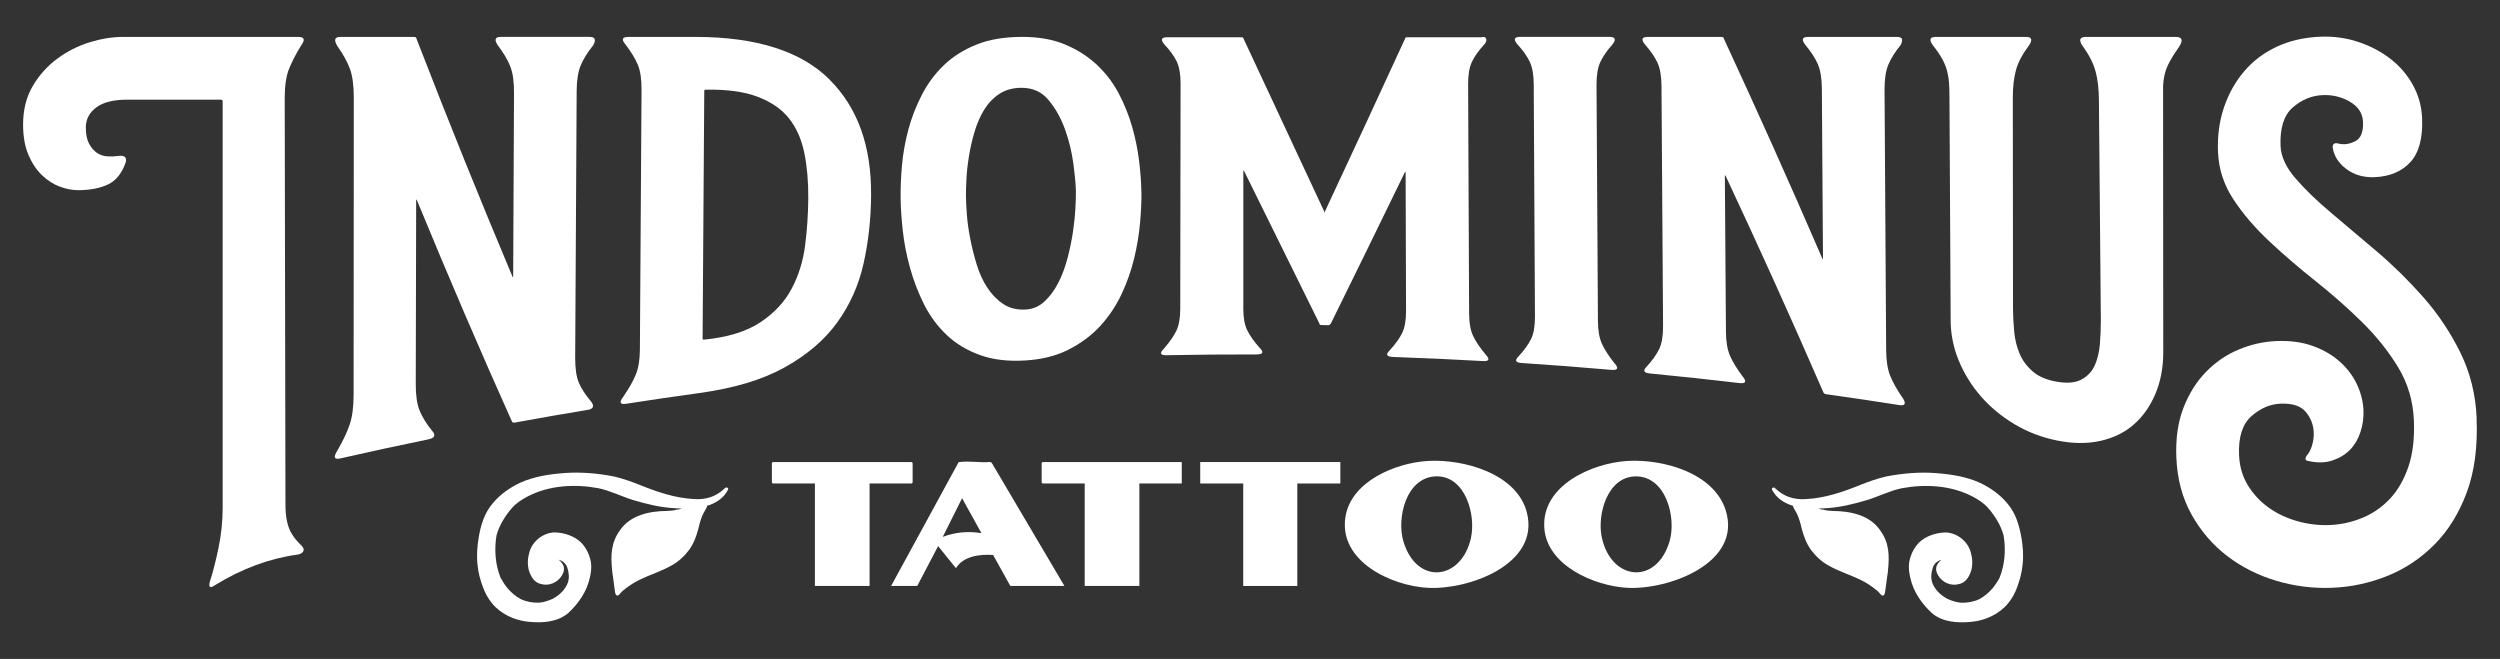 <?xml version="1.0" encoding="UTF-8"?>
<svg id="Layer_1" data-name="Layer 1" xmlns="http://www.w3.org/2000/svg" viewBox="0 0 777.27 204.86">
  <rect x="0" y="0" width="777.27" height="204.86" fill="#333333" stroke="none"/>
  <defs>
    <style>
      .cls-1 {
        fill-rule: evenodd;
      }

      .cls-1, .cls-2 {
        fill: #fff;
      }
    </style>
  </defs>
  <g>
    <path class="cls-2" d="M93.84,169.75c-.59-.58-1.19-1.22-1.77-1.88-.59-.67-1.15-1.48-1.66-2.44-.52-.96-.92-2.14-1.22-3.55-.3-1.4-.44-3.13-.44-5.21l-.23-126.13c0-3.84.44-6.87,1.33-9.09.89-2.22,2.14-4.65,3.77-7.31,1.33-1.77,1.04-2.66-.89-2.66h-54.53c-3.25,0-6.68.55-10.3,1.66-3.63,1.11-6.99,2.81-10.08,5.1-3.11,2.29-5.65,5.13-7.65,8.53-1.99,3.39-2.99,7.39-2.99,11.96,0,3.7.56,6.84,1.66,9.42,1.11,2.58,2.51,4.69,4.21,6.32,1.7,1.63,3.54,2.81,5.54,3.55,1.99.74,3.88,1.11,5.65,1.11,3.69,0,6.79-.59,9.31-1.77,2.51-1.18,4.35-3.47,5.53-6.87.44-1.62-.37-2.29-2.44-1.99-1.04.15-2.14.19-3.32.11-1.18-.07-2.25-.44-3.21-1.11-.96-.66-1.77-1.62-2.44-2.88-.66-1.25-.99-2.92-.99-4.99,0-2.51,1.07-4.58,3.21-6.2s5.35-2.44,9.64-2.44h29.04c.44,0,.66.15.66.44v126.37c0,4.29-.44,8.53-1.33,12.74-.89,4.22-1.77,7.65-2.66,10.31-.44,1.77.08,2.14,1.56,1.11,8.42-5.18,16.99-8.35,25.71-9.53.89-.15,1.48-.48,1.77-1,.3-.51.14-1.06-.44-1.66Z"/>
    <path class="cls-2" d="M180.56,20.31c.82-1.97,2.13-4.07,3.92-6.3.9-1.69.53-2.54-1.09-2.54h-27.71c-1.77,0-2.07.89-.89,2.65,1.76,2.31,3.04,4.46,3.84,6.48.81,2.01,1.2,4.77,1.18,8.28-.08,18.96-.18,37.92-.26,56.88,0,.27-.04.42-.11.42-.07,0-.11-.06-.11-.19-9.89-23.5-19.82-48.05-29.81-73.88,0-.42-.3-.63-.89-.63h-22.83c-1.77,0-2.07.96-.89,2.87,1.77,2.51,3.06,4.83,3.88,7.02.8,2.18,1.21,5.18,1.21,8.97-.02,30.79-.04,61.59-.06,92.37,0,3.8-.41,6.88-1.21,9.25-.8,2.37-2.08,5.06-3.83,8.11-1.32,2.07-1.02,2.89.87,2.46,9.11-2.08,18.25-4.05,27.39-5.93,2.05-.42,2.42-1.33,1.11-2.75-1.75-2.18-3.03-4.26-3.82-6.23-.8-1.96-1.2-4.72-1.19-8.26.04-19.04.09-38.09.13-57.13,0-.28.07-.29.22-.02,9.88,24.01,19.7,46.86,29.51,68.73.14.38.44.53.88.45,7.56-1.39,15.13-2.7,22.71-3.96,1.77-.29,2.13-1.13,1.12-2.52-1.75-2.06-3.03-4.01-3.83-5.85-.8-1.84-1.18-4.46-1.17-7.88.15-27.6.31-55.19.46-82.79.01-3.41.44-6.11,1.26-8.08Z"/>
    <path class="cls-2" d="M257.88,24.69c-8.73-8.68-22.56-13.19-41.47-13.21h-21.06c-1.92,0-2.22.77-.9,2.31,1.75,2.3,3.04,4.4,3.84,6.31.8,1.91,1.19,4.51,1.17,7.82-.17,26.91-.34,53.81-.51,80.71-.02,3.18-.44,5.79-1.27,7.82-.82,2.04-2.13,4.33-3.91,6.91-1.33,1.75-1.04,2.47.87,2.18,7.58-1.18,15.18-2.3,22.79-3.34,10.77-1.49,19.63-4.13,26.53-7.98,6.9-3.84,12.33-8.46,16.29-13.9,3.95-5.45,6.7-11.54,8.23-18.35,1.52-6.81,2.31-13.89,2.35-21.3.11-15.39-4.23-27.27-12.96-35.97ZM250.32,76.31c-.63,4.89-2.03,9.38-4.2,13.47-2.17,4.1-5.41,7.56-9.71,10.42-4.31,2.87-10.15,4.67-17.53,5.4-.3.04-.44-.07-.44-.32.18-25.67.35-51.35.52-77.02,0-.25.15-.37.44-.38,6.65-.13,12.08.63,16.27,2.25,4.2,1.62,7.43,3.87,9.7,6.76,2.27,2.89,3.84,6.44,4.7,10.67.86,4.23,1.27,8.91,1.23,14.06-.04,4.92-.36,9.81-.99,14.7Z"/>
    <path class="cls-2" d="M354.86,59.63c-.04-2.87-.28-6.06-.7-9.56-.43-3.51-1.14-7.03-2.15-10.59-1.02-3.56-2.4-7.01-4.15-10.35-1.75-3.34-4.01-6.32-6.78-8.93-2.77-2.61-6.05-4.71-9.84-6.32-3.78-1.61-8.27-2.41-13.44-2.41-5.46,0-10.18.78-14.15,2.37-3.97,1.59-7.34,3.7-10.13,6.36-2.78,2.65-5.07,5.73-6.88,9.23-1.81,3.5-3.21,7.1-4.2,10.77-.99,3.68-1.66,7.37-1.99,11.03-.33,3.68-.49,7.06-.44,10.18.03,3.11.25,6.53.67,10.29.41,3.75,1.15,7.6,2.24,11.52,1.08,3.93,2.53,7.71,4.34,11.34,1.82,3.63,4.15,6.81,7.01,9.52,2.84,2.72,6.28,4.8,10.31,6.27,4.02,1.48,8.71,2.04,14.06,1.73,5.19-.3,9.71-1.42,13.55-3.37,3.84-1.94,7.11-4.37,9.82-7.3,2.7-2.93,4.92-6.23,6.65-9.89,1.73-3.67,3.04-7.4,3.96-11.2.91-3.8,1.52-7.5,1.84-11.13.31-3.61.46-6.81.42-9.58ZM334.37,64.67c-.11,2.15-.37,4.57-.75,7.25-.39,2.68-.96,5.44-1.7,8.27-.74,2.85-1.7,5.42-2.88,7.72-1.18,2.31-2.61,4.25-4.29,5.81-1.68,1.56-3.66,2.41-5.93,2.52-2.69.13-5.01-.44-6.94-1.75-1.94-1.3-3.59-3.01-4.96-5.12-1.38-2.11-2.47-4.51-3.27-7.18-.82-2.68-1.49-5.36-2.01-8.06-.53-2.69-.87-5.18-1.04-7.48-.17-2.3-.27-4.18-.28-5.64-.01-1.35.04-3.13.15-5.34.11-2.2.37-4.53.77-6.99.39-2.46.96-4.99,1.71-7.56.75-2.57,1.75-4.88,2.99-6.93,1.25-2.05,2.82-3.7,4.72-4.97,1.89-1.26,4.18-1.9,6.87-1.92,3.54-.03,6.38,1.26,8.53,3.87,2.15,2.6,3.86,5.66,5.11,9.18,1.25,3.52,2.11,7.12,2.58,10.8.48,3.68.73,6.54.76,8.58.01,1.13-.04,2.77-.15,4.92Z"/>
    <path class="cls-2" d="M461.93,110.26c-1.79-2.13-3.1-4.06-3.92-5.8-.82-1.73-1.24-4.01-1.25-6.84-.11-23.82-.2-47.65-.31-71.47-.01-2.94.39-5.25,1.19-6.94.8-1.7,2.09-3.5,3.86-5.42.58-.68.77-1.27.54-1.78-.23-.51-.7-.65-1.44-.43h-23.05c-.44,0-.66.11-.66.34-8.3,18.07-16.61,35.97-24.96,53.83,0,.23-.04.34-.11.34s-.11-.11-.11-.34c-8.4-18.03-16.78-35.93-25.13-53.83,0-.22-.23-.32-.67-.33h-23.05c-1.78,0-2.08.73-.89,2.17,1.77,1.89,3.06,3.67,3.87,5.33.8,1.67,1.21,3.94,1.21,6.83-.04,23.37-.07,46.75-.1,70.12,0,2.89-.42,5.17-1.24,6.85-.82,1.68-2.12,3.53-3.91,5.57-1.34,1.36-1.05,2.02.89,1.98,9.3-.18,18.59-.26,27.89-.24,2.08,0,2.45-.65,1.11-1.99-1.79-2-3.08-3.83-3.9-5.49-.82-1.66-1.23-3.88-1.23-6.65v-42.91c0-.22.07-.22.23,0,7.77,15.74,15.58,31.51,23.41,47.4,0,.34.23.5.67.51.75,0,1.49.02,2.23.04.14,0,.37-.16.66-.49,7.7-15.65,15.38-31.3,23.03-47.07.14-.11.23-.11.23,0,.04,14.38.09,28.76.13,43.15,0,2.91-.39,5.19-1.2,6.84-.82,1.65-2.11,3.45-3.89,5.4-1.33,1.3-.96,1.98,1.13,2.05,9.29.32,18.58.75,27.86,1.27,1.93.11,2.23-.56.88-1.99Z"/>
    <path class="cls-2" d="M502,113c-1.79-2.25-3.1-4.27-3.93-6.08-.82-1.8-1.25-4.15-1.26-7.06-.15-24.48-.3-48.95-.44-73.43-.02-3.01.37-5.39,1.18-7.13.8-1.74,2.08-3.58,3.84-5.57,1.17-1.51.8-2.27-1.13-2.27h-27.7c-1.77,0-2.07.74-.88,2.22,1.79,1.94,3.09,3.77,3.91,5.49.82,1.72,1.25,4.06,1.26,7.03.13,24.06.25,48.13.38,72.19.01,2.98-.38,5.3-1.18,6.96-.82,1.66-2.1,3.46-3.87,5.4-1.32,1.28-1.03,1.98.91,2.11,9.28.61,18.56,1.32,27.82,2.13,2.08.18,2.44-.49,1.1-2Z"/>
    <path class="cls-2" d="M591.6,123.81c-1.78-2.59-3.09-4.9-3.91-6.94-.82-2.04-1.25-4.71-1.27-8.04-.16-26.95-.33-53.9-.5-80.84-.02-3.32.37-5.94,1.17-7.86.8-1.92,2.08-3.96,3.84-6.14.88-1.68.5-2.51-1.12-2.51h-27.7c-1.77,0-2.07.8-.87,2.42,1.79,2.12,3.09,4.12,3.92,5.99.82,1.88,1.25,4.44,1.27,7.69.11,17.53.23,35.07.35,52.6,0,.25-.04.37-.11.37-.07,0-.11-.07-.11-.2-10.2-23.63-20.41-46.34-30.6-68.33,0-.37-.3-.54-.89-.54h-22.82c-1.77,0-2.07.76-.87,2.29,1.78,2.01,3.08,3.89,3.92,5.68.82,1.77,1.25,4.2,1.27,7.27.16,24.86.32,49.72.49,74.58.02,3.07-.37,5.46-1.17,7.15-.81,1.69-2.09,3.51-3.85,5.46-1.33,1.28-1.02,2.01.9,2.2,9.27.89,18.52,1.89,27.77,2.98,2.07.25,2.43-.44,1.09-2.05-1.79-2.39-3.1-4.52-3.92-6.42-.82-1.9-1.25-4.34-1.27-7.36-.11-16.2-.23-32.41-.34-48.61,0-.24.07-.23.23.01,10.13,21.61,20.25,43.95,30.36,67.22.15.39.44.62.89.68,7.61,1.06,15.2,2.19,22.79,3.39,1.77.28,2.13-.44,1.09-2.15Z"/>
    <path class="cls-2" d="M676.46,11.48h-27.93c-1.92,0-2.29.91-1.1,2.73,2.08,2.82,3.45,5.52,4.12,8.08.68,2.56,1.01,5.53,1.02,8.93.2,22.79.4,45.6.6,68.42,0,2.41-.1,4.87-.3,7.38-.22,2.51-.76,4.73-1.62,6.63-.87,1.9-2.25,3.35-4.13,4.36-1.89,1.01-4.43,1.22-7.63.67-3.2-.55-5.71-1.63-7.54-3.23-1.83-1.6-3.18-3.44-4.06-5.55-.88-2.1-1.44-4.39-1.67-6.86-.23-2.47-.34-4.86-.36-7.17-.02-21.82-.04-43.64-.06-65.48-.01-3.25.31-6.09.96-8.53.65-2.44,2.01-4.99,4.06-7.72,1.18-1.77.88-2.66-.89-2.66h-28.15c-1.77,0-2.06.85-.87,2.55,1.35,1.7,2.34,3.19,3.02,4.44.67,1.26,1.16,2.48,1.46,3.67.3,1.19.49,2.37.58,3.56.08,1.19.12,2.57.13,4.15.13,23.31.25,46.62.38,69.93.03,4.22.86,8.3,2.5,12.31,1.65,4.01,3.92,7.68,6.8,11.03,2.89,3.34,6.37,6.25,10.42,8.69,4.06,2.45,8.51,4.18,13.37,5.15,4.84.97,9.33,1.04,13.44.12,4.1-.92,7.58-2.61,10.44-5.13,2.85-2.51,5.08-5.7,6.7-9.54,1.61-3.84,2.42-8.13,2.42-12.82-.01-25.89-.03-51.79-.05-77.69v-4.61c0-1.32.15-2.63.44-3.94.29-1.31.8-2.65,1.54-4.04.74-1.39,1.77-3.03,3.11-4.94,1.18-1.92.81-2.88-1.11-2.88Z"/>
    <path class="cls-2" d="M770.02,130.07c-.31-7.38-2-14.19-5.06-20.42-3.07-6.23-6.86-11.91-11.36-17.05-4.51-5.14-9.32-9.89-14.46-14.27-5.14-4.37-9.92-8.42-14.37-12.16-4.45-3.73-8.15-7.31-11.1-10.74-2.95-3.43-4.49-6.77-4.63-10.01-.23-5.61,1.04-9.62,3.82-12.03,2.79-2.41,5.87-3.68,9.27-3.82,3.11-.13,5.94.57,8.52,2.08,2.58,1.52,3.92,3.61,4.03,6.27.13,3.11-.68,5.1-2.41,5.98-1.74.89-3.43,1.14-5.08.77-1.34-.39-1.99,0-1.94,1.19.4,2.65,1.83,4.88,4.27,6.7,2.44,1.82,5.36,2.66,8.76,2.52,4.73-.2,8.43-1.75,11.12-4.68,2.69-2.92,3.9-7.49,3.65-13.68-.15-3.69-1.11-7.13-2.87-10.31-1.75-3.18-4.09-5.89-6.99-8.14-2.91-2.24-6.23-3.99-9.99-5.24-3.75-1.25-7.69-1.79-11.82-1.62-5.02.21-9.52,1.25-13.51,3.11-3.99,1.86-7.36,4.4-10.11,7.62-2.75,3.22-4.85,6.96-6.3,11.22-1.45,4.27-2.07,8.91-1.86,13.92.22,5.3,1.82,10.22,4.82,14.75,2.99,4.53,6.73,8.87,11.19,13.05,4.46,4.17,9.25,8.29,14.38,12.36,5.12,4.07,9.91,8.3,14.39,12.7,4.46,4.39,8.21,9.08,11.22,14.04,3.01,4.97,4.65,10.48,4.9,16.52.23,5.61-.34,10.43-1.73,14.47-1.39,4.05-3.32,7.37-5.8,9.99-2.49,2.61-5.36,4.58-8.63,5.9-3.27,1.32-6.61,2.04-10,2.18-3.4.14-6.78-.27-10.15-1.23-3.37-.96-6.34-2.38-8.94-4.26-2.6-1.88-4.73-4.18-6.39-6.91-1.66-2.73-2.57-5.84-2.72-9.37-.23-5.58,1.05-9.6,3.83-12.06,2.78-2.46,5.8-3.77,9.04-3.91,3.69-.15,6.32.7,7.87,2.56,1.55,1.87,2.38,3.97,2.48,6.34.06,1.32-.11,2.66-.5,4.01-.39,1.35-.94,2.4-1.64,3.17-.7,1.06-.52,1.65.51,1.75,2.84.63,5.35.56,7.53-.2,2.19-.75,3.99-1.86,5.41-3.32,1.42-1.46,2.49-3.29,3.21-5.46.72-2.18,1.04-4.44.94-6.81-.11-2.66-.77-5.32-1.99-7.96-1.22-2.64-2.98-5-5.28-7.07-2.3-2.08-5.11-3.72-8.41-4.92-3.3-1.21-7.1-1.73-11.38-1.56-3.99.17-7.87,1.04-11.65,2.61-3.78,1.56-7.16,3.85-10.14,6.87-2.98,3.02-5.34,6.75-7.08,11.2-1.74,4.44-2.49,9.63-2.24,15.55.27,6.66,1.85,12.57,4.73,17.72,2.88,5.14,6.57,9.44,11.08,12.89,4.5,3.44,9.6,6.01,15.29,7.7,5.68,1.69,11.49,2.42,17.39,2.17,5.91-.24,11.63-1.48,17.15-3.7,5.53-2.23,10.41-5.5,14.68-9.82,4.26-4.31,7.58-9.7,9.98-16.16,2.39-6.46,3.41-14.12,3.04-22.98Z"/>
  </g>
  <g>
    <g>
      <path class="cls-2" d="M474.74,159.44c-3.06-12.27-19.87-16.82-30.93-16.12-9.96.63-23.82,6.34-25.51,17.46-2.1,13.71,14.25,21.37,25.63,21.98,12.5.68,34.84-7.2,30.81-23.32ZM457.32,167.3c-2.95,13.13-16.71,14.77-20.93,1.24-2.32-7.43.83-20.37,10.26-20.44,8.96-.07,12.29,11.99,10.67,19.2Z"/>
      <path class="cls-2" d="M536.52,158.61c-3.72-11.69-19.68-15.98-30.62-15.29-11.06.69-26.69,7.67-25.76,20.84.82,11.68,15.52,18,25.71,18.59,12.68.74,35.93-7.6,30.67-24.14ZM519.08,168.3c-4.06,13.71-18.12,12.34-21.06-1.18-1.54-7.08,1.69-18.94,10.54-19.01,9.38-.07,12.71,12.78,10.52,20.19Z"/>
      <path class="cls-2" d="M308.29,143.83l-.56-.2c-2.89.28-6.38-.35-9.2,0-.21.02-.42,0-.56.2l-20.92,38.35h8.12l6.5-12.39,5.54,6.86c2.3-3.77,7.51-4.4,11.56-4.1l5.35,9.63h16.82l-22.64-38.35ZM293.11,166.92l6.01-12.02,6.02,10.87c-4.13-.71-8.12-.31-12.03,1.15Z"/>
      <polygon class="cls-2" points="270.36 150.32 270.36 182.18 253.36 182.18 253.36 150.32 240.27 150.32 239.99 150.04 239.99 143.93 240.27 143.65 283.45 143.65 283.74 143.93 283.74 150.04 283.45 150.32 270.36 150.32"/>
      <polygon class="cls-2" points="367.42 143.65 367.42 150.32 354.24 150.32 354.24 182.18 337.24 182.18 337.24 150.32 324.15 150.32 323.86 150.04 323.86 143.93 324.15 143.65 367.42 143.65"/>
      <polygon class="cls-2" points="416.72 143.65 416.72 150.32 403.34 150.32 403.34 182.18 386.53 182.18 386.53 150.32 373.16 150.32 373.16 143.65 416.72 143.65"/>
    </g>
    <g>
      <path class="cls-1" d="M226.16,151.64c-.1-.06-.21-.08-.32-.06-.1-.01-.21,0-.3.06-.26.18-.51.46-.77.68-1.08.96-2.39,1.72-3.75,2.21-1.69.58-3.54.77-5.34.62-5.73-.3-11.2-2.15-16.48-4.27-2.8-1.12-5.64-2.15-8.58-2.8-4.96-.93-10.05-1.38-15.1-1.01-4.73.36-9.51,1.06-13.87,3.05-3.19,1.52-6.2,3.62-8.45,6.37-2.56,2.93-3.72,6.76-4.36,10.53-.47,2.83-.7,5.68-.37,8.55.2,2.36.82,4.65,1.65,6.87.65,1.87,1.61,3.61,2.86,5.14,2.76,3.36,7.1,5.35,11.39,5.74,4.26.41,9.07.15,12.42-2.83,3.15-2.96,5.71-6.68,6.61-10.97.35-1.5.55-3.07.34-4.61-.37-2.28-1.42-4.5-3.02-6.18-2.15-2.12-5.29-3.11-8.25-3.2-3.58.07-6.92,2.7-7.88,6.14-.54,1.84-.66,3.84-.15,5.7.57,1.82,1.67,3.75,3.68,4.18,2.5.78,5.3-.42,6.6-2.66.61-.98.9-2.26.3-3.31-.32-.59-.8-1.14-1.34-1.57,1.26.36,2.34,1.21,2.74,2.59.46,1.49.65,3.11.11,4.6-.8,2.18-2.67,3.9-4.7,4.98-1.33.59-2.74,1.08-4.2,1.2-1.92.06-3.95-.28-5.71-1.11-1.56-.83-2.93-2-4.09-3.34-.83-1.01-1.56-2.14-2.22-3.35-1.64-4.11-1.96-8.73-1.25-13.08.84-3.15,2.64-6.02,4.75-8.49,1.39-1.63,3.23-2.77,5.11-3.75,6.63-3.39,14.49-3.82,21.73-2.49,3.73.75,7.23,2.56,10.87,3.69,4.2,1.25,8.5,2.32,12.9,2.54.76.05,1.52.1,2.28.13-.42.12-.82.23-1.24.32-.26-.09-.58,0-.89.16-.81.13-1.63.22-2.46.24-5.43.06-11.44,1.26-14.68,6.05-2.8,3.87-2.87,7.8-2.42,12.32.04.64.12,1.27.24,1.9.19,1.44.4,2.87.58,4.31.13.54.06,1.58.75,1.72.29.05.53-.14.7-.35.32-.38.65-.77,1.02-1.1,1.65-1.36,3.42-2.56,5.35-3.49,3.18-1.54,6.61-2.58,9.7-4.32,2.19-1.17,4.07-2.89,5.56-4.87,1.46-2,2.34-4.34,2.94-6.73.37-1.55.77-3.11,1.47-4.55.3-.6.67-1.19.99-1.78.14-.2.23-.46.19-.68,2.73-.82,5.17-2.34,6.55-5.01.13-.22.06-.51-.16-.63Z"/>
      <path class="cls-1" d="M628.44,167.03c-.64-3.77-1.8-7.61-4.36-10.53-2.25-2.75-5.26-4.85-8.45-6.37-4.35-1.99-9.14-2.69-13.87-3.05-5.05-.37-10.13.08-15.1,1.01-2.94.65-5.79,1.68-8.58,2.8-5.28,2.12-10.75,3.97-16.48,4.27-1.8.15-3.65-.04-5.34-.62-1.37-.49-2.67-1.25-3.75-2.21-.27-.21-.51-.49-.77-.68-.09-.06-.2-.08-.3-.06-.11-.02-.23,0-.32.06-.22.13-.29.42-.16.63,1.38,2.67,3.82,4.18,6.55,5.01-.04.21.05.47.19.68.32.59.7,1.18.99,1.78.7,1.44,1.1,3,1.47,4.55.61,2.39,1.49,4.73,2.94,6.73,1.49,1.98,3.37,3.7,5.56,4.87,3.09,1.75,6.52,2.79,9.7,4.32,1.93.92,3.7,2.13,5.35,3.49.37.33.7.72,1.02,1.1.17.21.41.4.7.35.68-.14.61-1.18.75-1.72.18-1.44.39-2.87.58-4.31.12-.63.2-1.26.24-1.9.45-4.52.39-8.46-2.42-12.32-3.24-4.79-9.25-5.99-14.68-6.05-.84-.02-1.65-.11-2.46-.24-.32-.15-.63-.25-.89-.16-.42-.09-.82-.2-1.24-.32.76-.03,1.52-.08,2.28-.13,4.4-.23,8.7-1.29,12.9-2.54,3.65-1.13,7.14-2.94,10.87-3.69,7.24-1.32,15.1-.9,21.73,2.49,1.88.98,3.72,2.12,5.11,3.75,2.11,2.46,3.91,5.33,4.75,8.49.72,4.34.39,8.96-1.25,13.08-.65,1.21-1.39,2.34-2.22,3.35-1.16,1.34-2.54,2.51-4.09,3.34-1.76.83-3.8,1.18-5.71,1.11-1.46-.13-2.87-.61-4.2-1.2-2.04-1.08-3.9-2.8-4.7-4.98-.54-1.49-.35-3.11.11-4.6.4-1.38,1.48-2.23,2.74-2.59-.55.43-1.02.98-1.34,1.57-.61,1.05-.31,2.33.3,3.31,1.3,2.24,4.1,3.44,6.6,2.66,2.01-.42,3.11-2.36,3.68-4.18.51-1.87.39-3.87-.15-5.7-.96-3.44-4.3-6.07-7.88-6.14-2.96.1-6.11,1.08-8.25,3.2-1.6,1.68-2.65,3.89-3.02,6.18-.21,1.54-.01,3.11.34,4.61.89,4.29,3.45,8.01,6.61,10.97,3.35,2.98,8.16,3.24,12.42,2.83,4.29-.39,8.63-2.38,11.39-5.74,1.25-1.54,2.21-3.27,2.86-5.14.82-2.22,1.44-4.51,1.65-6.87.33-2.87.1-5.72-.37-8.55Z"/>
    </g>
  </g>
</svg>